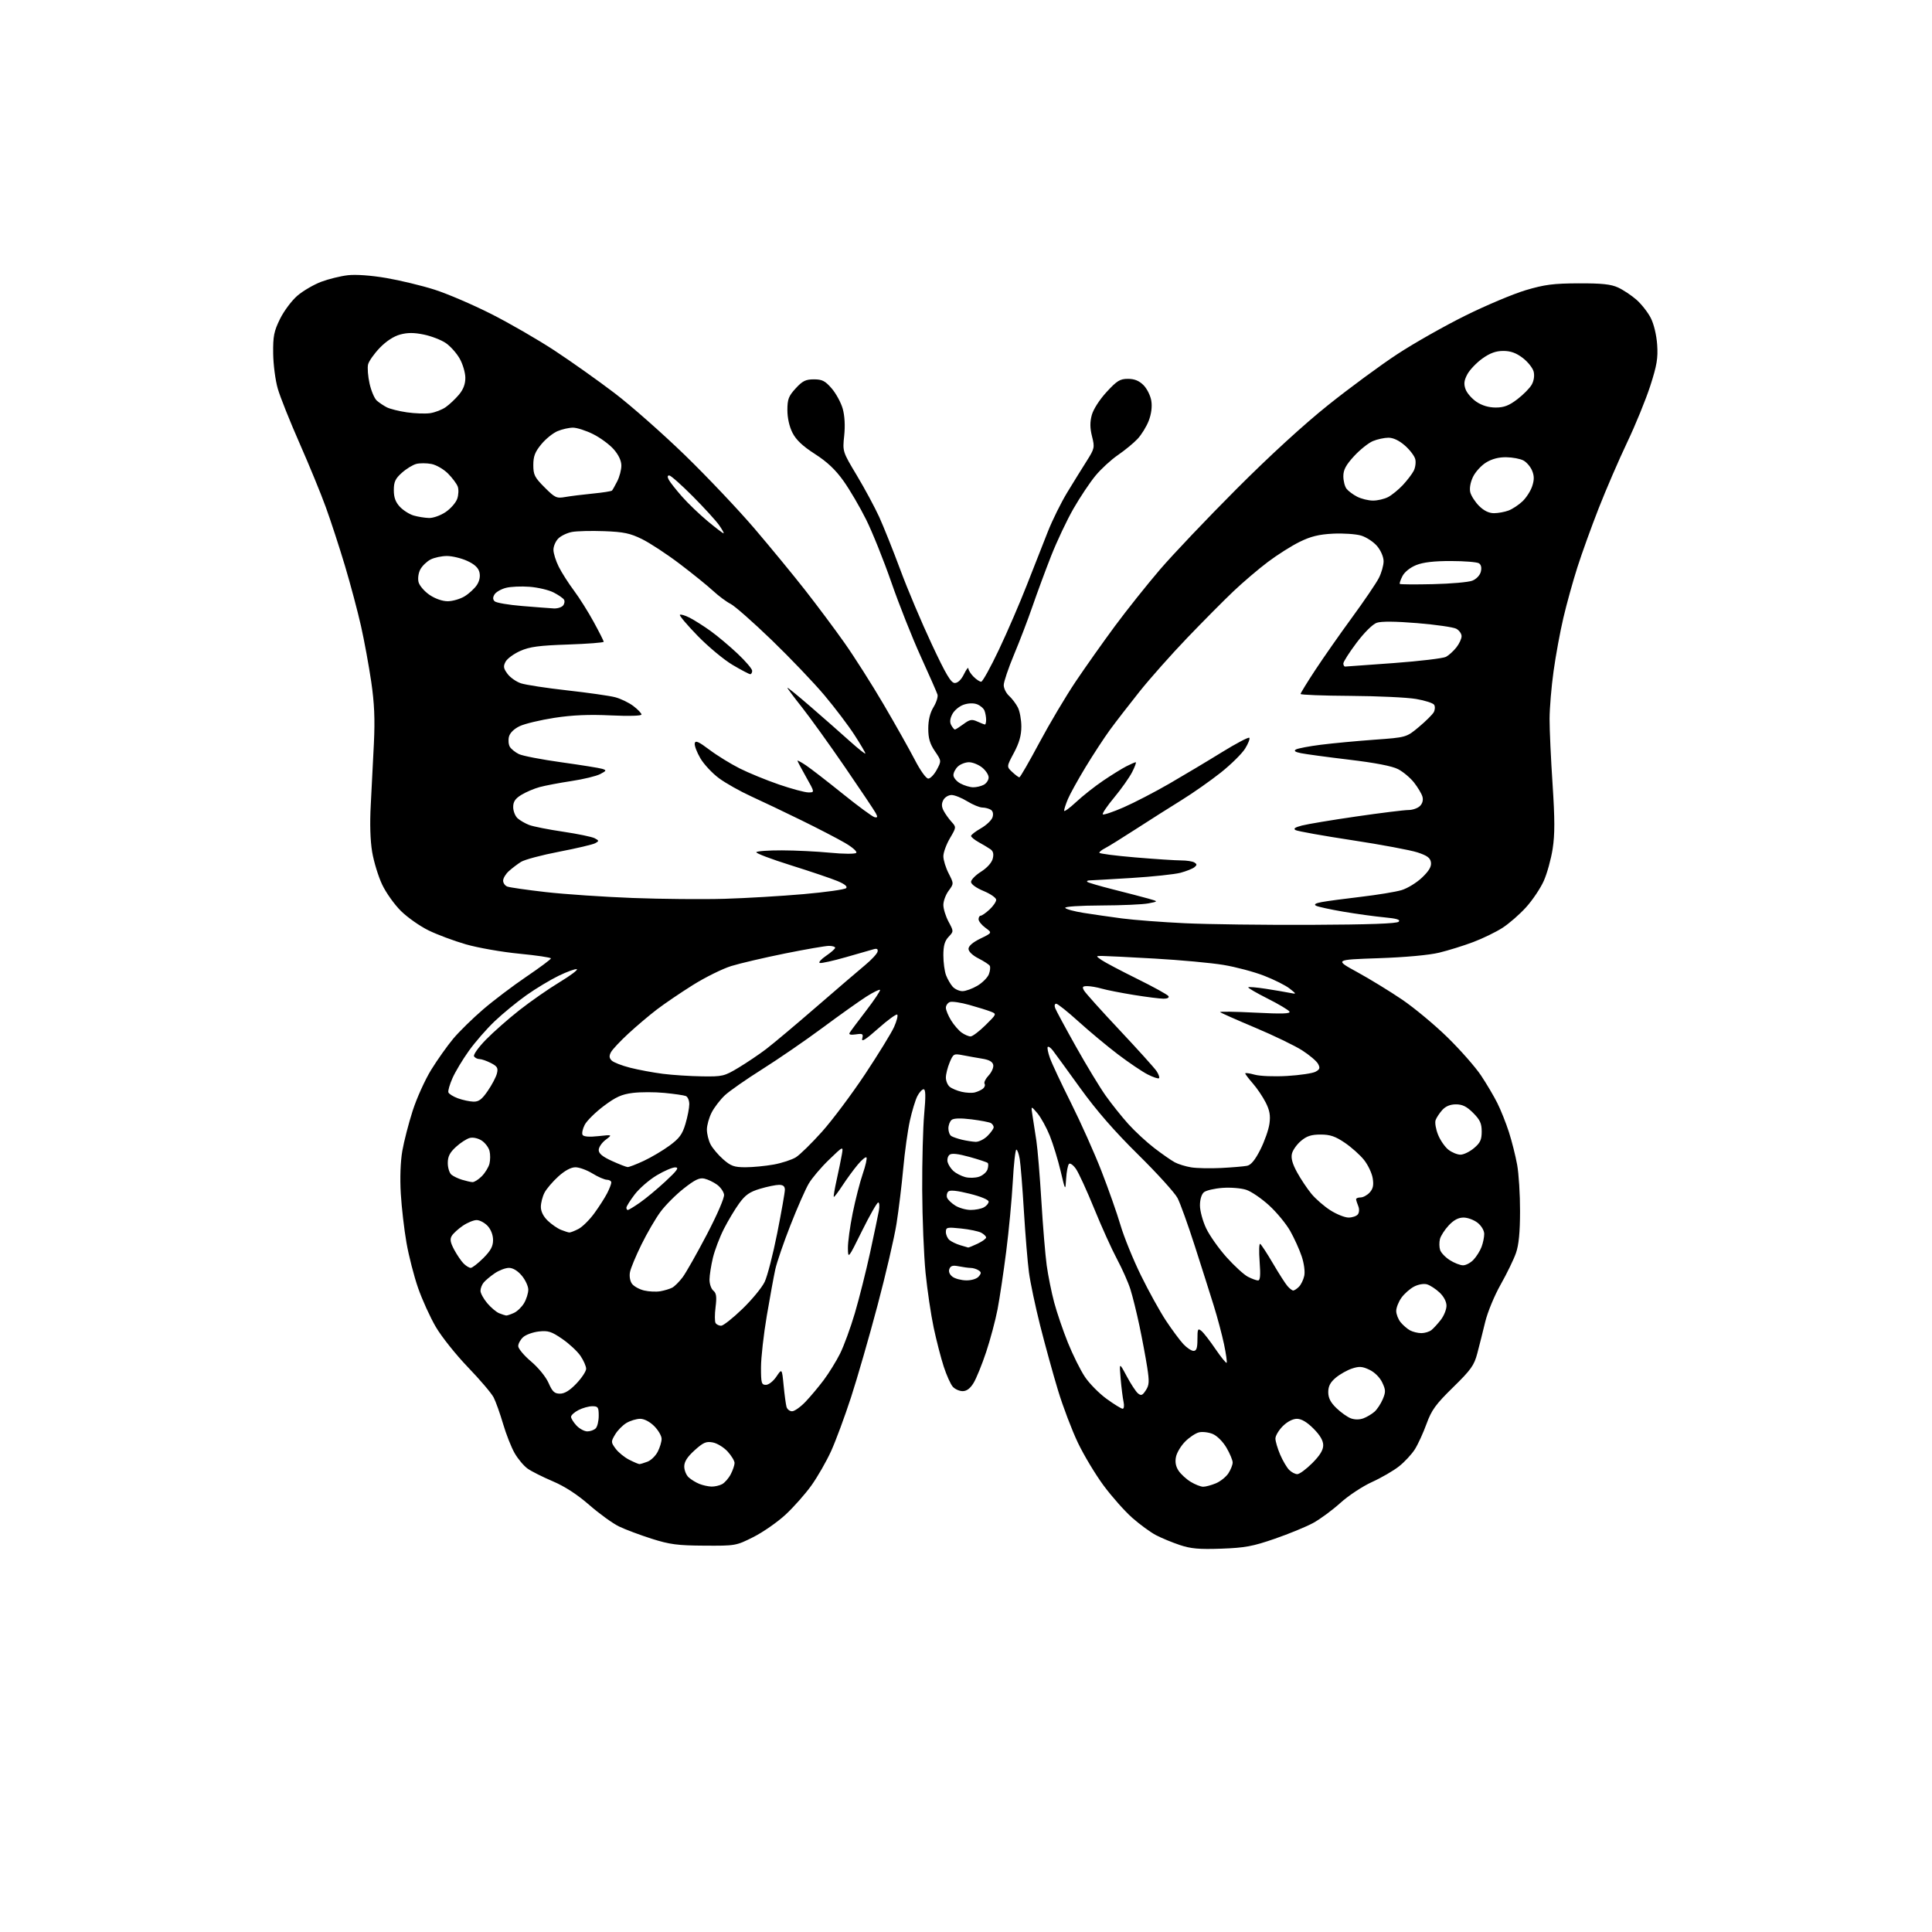 <?xml version="1.0" encoding="UTF-8" standalone="no"?>
<svg 
  version="1.1" 
  xmlns="http://www.w3.org/2000/svg" 
  xmlns:xlink="http://www.w3.org/1999/xlink" 
  xmlns:svg="http://www.w3.org/2000/svg"
  xmlns:rdf="http://www.w3.org/1999/02/22-rdf-syntax-ns#"
  xmlns:cc="http://creativecommons.org/ns#"
  xmlns:dc="http://purl.org/dc/elements/1.1/"
  viewBox="0 0 768 768"
  width="768"
  height="768"
>
<style>svg {background-color: white; }</style>"
<path stroke="none" fill="black" fill-rule="evenodd" d="M485.50,615.62C476.71,615.93 473.40,615.64 469.00,614.17C465.98,613.16 461.70,611.39 459.50,610.24C457.30,609.08 453.06,605.98 450.07,603.34C447.09,600.70 442.00,594.96 438.75,590.59C435.51,586.22 430.90,578.56 428.51,573.57C426.12,568.58 422.54,559.17 420.57,552.66C418.59,546.14 415.41,534.57 413.48,526.93C411.56,519.30 409.55,509.78 409.02,505.77C408.49,501.77 407.59,490.85 407.02,481.50C406.46,472.15 405.71,462.81 405.36,460.75C405.02,458.69 404.41,457.00 404.02,457.00C403.62,457.00 402.98,462.74 402.60,469.75C402.21,476.76 401.04,489.25 399.98,497.50C398.93,505.75 397.38,516.10 396.54,520.49C395.69,524.89 393.65,532.54 392.00,537.49C390.35,542.45 388.10,547.96 387.01,549.75C385.68,551.94 384.26,553.00 382.67,553.00C381.37,553.00 379.61,552.21 378.75,551.25C377.89,550.29 376.27,546.69 375.15,543.25C374.03,539.82 372.23,532.84 371.15,527.75C370.07,522.66 368.62,512.88 367.93,506.00C367.25,499.12 366.64,484.27 366.59,473.00C366.54,461.73 366.90,448.11 367.39,442.75C368.03,435.73 367.96,433.00 367.16,433.00C366.55,433.00 365.42,434.24 364.65,435.75C363.88,437.26 362.54,441.65 361.69,445.50C360.84,449.35 359.65,457.90 359.05,464.50C358.45,471.10 357.24,481.00 356.37,486.50C355.50,492.00 352.10,506.62 348.81,519.00C345.53,531.38 340.79,547.79 338.29,555.48C335.78,563.17 332.22,572.79 330.37,576.85C328.52,580.92 325.01,587.03 322.58,590.44C320.15,593.85 315.51,599.09 312.27,602.09C309.04,605.08 303.26,609.10 299.44,611.02C292.59,614.46 292.35,614.50 280.00,614.42C269.35,614.36 266.25,613.95 259.05,611.67C254.41,610.19 248.56,608.00 246.06,606.79C243.56,605.58 238.24,601.73 234.24,598.24C229.46,594.08 224.48,590.84 219.73,588.83C215.75,587.14 211.26,584.88 209.75,583.81C208.24,582.74 205.92,579.99 204.59,577.68C203.26,575.38 201.19,570.12 199.98,566.00C198.77,561.88 197.08,557.15 196.23,555.50C195.39,553.85 190.79,548.45 186.02,543.50C181.26,538.55 175.51,531.35 173.26,527.50C171.00,523.65 167.83,516.67 166.20,512.00C164.57,507.32 162.49,499.23 161.58,494.00C160.66,488.77 159.65,479.98 159.32,474.46C158.96,468.34 159.19,461.73 159.92,457.53C160.58,453.75 162.43,446.57 164.03,441.58C165.63,436.58 168.95,429.24 171.41,425.25C173.88,421.25 177.83,415.69 180.19,412.87C182.56,410.05 187.88,404.84 192.00,401.30C196.12,397.75 203.89,391.88 209.25,388.24C214.61,384.61 219.00,381.34 219.00,380.98C219.00,380.62 213.34,379.78 206.42,379.11C199.51,378.44 189.94,376.76 185.17,375.38C180.40,374.00 173.71,371.50 170.30,369.82C166.89,368.15 161.98,364.69 159.39,362.14C156.80,359.59 153.44,354.87 151.92,351.65C150.39,348.44 148.61,342.60 147.94,338.67C147.18,334.13 146.97,327.36 147.38,320.02C147.73,313.68 148.29,302.65 148.63,295.50C149.09,285.82 148.82,279.56 147.57,271.00C146.64,264.68 144.82,254.73 143.51,248.90C142.20,243.07 139.32,232.27 137.12,224.90C134.91,217.53 131.50,207.08 129.54,201.68C127.59,196.28 122.87,184.80 119.07,176.18C115.27,167.55 111.37,157.80 110.42,154.50C109.46,151.20 108.64,144.90 108.59,140.50C108.51,133.65 108.90,131.68 111.31,126.78C112.86,123.63 115.97,119.47 118.23,117.53C120.49,115.60 124.75,113.12 127.69,112.01C130.63,110.91 135.39,109.74 138.27,109.41C141.43,109.04 147.45,109.47 153.50,110.50C159.00,111.44 167.65,113.52 172.73,115.14C177.81,116.76 187.93,121.10 195.23,124.79C202.53,128.48 213.90,135.05 220.50,139.39C227.10,143.73 237.83,151.34 244.34,156.30C250.85,161.26 263.40,172.34 272.24,180.91C281.07,189.48 293.52,202.62 299.90,210.09C306.28,217.57 315.35,228.59 320.05,234.59C324.75,240.59 331.78,250.00 335.66,255.50C339.55,261.00 346.56,272.02 351.24,280.00C355.92,287.98 361.49,297.88 363.63,302.00C365.83,306.27 368.14,309.50 369.00,309.50C369.82,309.50 371.34,307.92 372.38,305.99C374.26,302.47 374.26,302.47 371.63,298.60C369.64,295.66 369.00,293.48 369.00,289.61C369.01,286.21 369.70,283.37 371.08,281.10C372.22,279.23 372.94,276.98 372.67,276.10C372.40,275.22 369.41,268.43 366.03,261.00C362.65,253.57 357.38,240.30 354.33,231.50C351.27,222.70 346.75,211.45 344.28,206.50C341.82,201.55 337.78,194.66 335.30,191.18C332.11,186.70 328.80,183.58 323.93,180.46C319.08,177.34 316.48,174.89 315.04,172.07C313.78,169.61 313.00,166.14 313.00,163.03C313.00,158.71 313.48,157.45 316.29,154.39C319.00,151.43 320.27,150.80 323.53,150.80C326.84,150.80 328.00,151.40 330.62,154.42C332.34,156.42 334.31,160.05 335.00,162.49C335.78,165.29 336.00,169.25 335.58,173.22C334.92,179.50 334.92,179.50 340.61,189.00C343.74,194.22 347.74,201.65 349.50,205.50C351.25,209.35 355.03,218.80 357.89,226.50C360.74,234.20 366.35,247.47 370.35,256.00C376.04,268.16 378.03,271.50 379.55,271.50C380.76,271.50 382.11,270.20 383.19,268.00C384.13,266.07 384.93,265.06 384.95,265.75C384.98,266.44 385.90,267.90 387.00,269.00C388.10,270.10 389.46,271.00 390.03,271.00C390.59,271.00 393.77,265.26 397.09,258.25C400.42,251.24 405.42,239.65 408.21,232.50C411.00,225.35 414.77,215.77 416.58,211.22C418.39,206.67 421.84,199.69 424.26,195.72C426.68,191.75 430.14,186.15 431.96,183.29C435.11,178.30 435.21,177.87 434.10,173.49C433.27,170.19 433.24,167.81 434.00,164.99C434.62,162.71 437.07,158.89 439.87,155.84C444.01,151.34 445.21,150.60 448.37,150.60C450.97,150.60 452.79,151.34 454.56,153.10C455.94,154.48 457.33,157.27 457.66,159.31C458.05,161.67 457.67,164.56 456.64,167.26C455.74,169.59 453.73,172.85 452.17,174.50C450.61,176.15 447.12,179.02 444.42,180.87C441.71,182.72 437.70,186.40 435.50,189.06C433.30,191.71 429.35,197.62 426.73,202.18C424.11,206.75 420.11,215.21 417.84,220.99C415.57,226.77 412.24,235.78 410.44,241.00C408.64,246.22 405.33,254.89 403.08,260.24C400.84,265.60 399.00,271.05 399.00,272.34C399.00,273.63 399.95,275.55 401.10,276.59C402.26,277.64 403.83,279.71 404.60,281.20C405.37,282.68 406.00,286.11 406.00,288.81C406.00,292.33 405.17,295.28 403.06,299.24C400.11,304.76 400.11,304.76 402.37,306.88C403.61,308.04 404.89,309.00 405.22,309.00C405.54,309.00 409.11,302.81 413.15,295.25C417.19,287.69 423.69,276.75 427.59,270.94C431.50,265.13 438.53,255.19 443.22,248.85C447.91,242.51 455.96,232.42 461.10,226.41C466.25,220.41 479.92,206.02 491.48,194.44C504.70,181.19 518.25,168.78 528.00,160.99C536.52,154.18 548.90,145.07 555.50,140.75C562.10,136.42 574.25,129.54 582.50,125.46C590.75,121.37 601.55,116.83 606.50,115.35C614.02,113.12 617.48,112.67 627.50,112.63C636.75,112.60 640.35,112.98 643.21,114.29C645.25,115.23 648.54,117.42 650.52,119.15C652.50,120.89 655.06,124.15 656.21,126.41C657.44,128.82 658.48,133.17 658.75,137.00C659.12,142.37 658.64,145.22 656.01,153.38C654.25,158.82 650.12,168.94 646.81,175.88C643.51,182.82 638.43,194.57 635.52,202.00C632.61,209.43 628.79,220.00 627.04,225.50C625.28,231.00 622.78,240.00 621.49,245.50C620.19,251.00 618.43,260.58 617.57,266.78C616.70,272.99 615.99,281.54 615.98,285.78C615.97,290.03 616.50,301.70 617.17,311.72C618.08,325.61 618.09,331.71 617.21,337.38C616.58,341.47 614.99,347.22 613.68,350.16C612.37,353.10 609.21,357.81 606.65,360.64C604.10,363.47 599.85,367.17 597.23,368.85C594.60,370.54 589.35,373.09 585.56,374.51C581.78,375.94 575.72,377.82 572.09,378.70C568.10,379.67 558.59,380.54 548.00,380.90C530.50,381.50 530.50,381.50 539.50,386.42C544.45,389.13 552.49,394.05 557.37,397.36C562.25,400.68 570.40,407.46 575.48,412.44C580.56,417.42 586.52,424.20 588.72,427.50C590.92,430.80 593.85,435.75 595.22,438.50C596.60,441.25 598.66,446.43 599.81,450.00C600.96,453.57 602.44,459.43 603.09,463.00C603.74,466.57 604.26,474.90 604.24,481.50C604.23,489.86 603.74,494.90 602.62,498.10C601.74,500.63 599.01,506.25 596.55,510.60C594.07,514.97 591.32,521.63 590.39,525.50C589.46,529.35 588.05,534.97 587.25,537.98C586.00,542.75 584.75,544.50 577.62,551.48C570.70,558.26 569.07,560.50 567.07,566.00C565.77,569.57 563.69,574.12 562.44,576.10C561.19,578.08 558.35,581.14 556.14,582.89C553.93,584.64 549.08,587.45 545.36,589.14C541.63,590.83 535.98,594.56 532.81,597.44C529.63,600.31 524.76,603.90 521.99,605.41C519.23,606.91 512.36,609.74 506.73,611.68C498.01,614.70 494.88,615.28 485.50,615.62zM282.82,590.94C284.09,590.97 286.00,590.54 287.06,589.97C288.11,589.40 289.66,587.63 290.49,586.02C291.32,584.41 292.00,582.41 292.00,581.57C292.00,580.72 290.76,578.67 289.25,577.01C287.74,575.35 285.09,573.73 283.37,573.40C280.72,572.89 279.59,573.38 276.12,576.51C273.21,579.14 272.00,581.03 272.00,582.96C272.00,584.46 272.80,586.41 273.77,587.29C274.74,588.17 276.66,589.34 278.02,589.88C279.38,590.43 281.54,590.90 282.82,590.94zM478.28,591.00C479.26,591.00 481.53,590.39 483.33,589.64C485.12,588.89 487.36,587.10 488.30,585.67C489.23,584.24 490.00,582.31 490.00,581.37C490.00,580.44 488.89,577.79 487.54,575.48C486.12,573.06 483.79,570.74 482.06,570.02C480.40,569.34 477.94,569.05 476.60,569.39C475.25,569.72 472.81,571.35 471.16,573.00C469.51,574.64 467.86,577.36 467.49,579.04C467.04,581.11 467.35,582.88 468.47,584.59C469.37,585.97 471.55,587.97 473.30,589.04C475.06,590.12 477.30,590.99 478.28,591.00zM515.70,586.00C516.56,586.00 519.23,584.03 521.63,581.63C524.67,578.59 526.00,576.43 526.00,574.51C526.00,572.65 524.74,570.51 522.12,567.88C519.53,565.29 517.34,564.00 515.54,564.00C513.90,564.00 511.71,565.14 509.92,566.92C508.32,568.53 507.00,570.74 507.00,571.84C507.00,572.94 507.85,575.81 508.88,578.23C509.92,580.65 511.53,583.38 512.46,584.31C513.38,585.24 514.84,586.00 515.70,586.00zM254.18,582.00C254.56,582.00 256.00,581.57 257.39,581.04C258.77,580.52 260.60,578.74 261.45,577.09C262.30,575.45 263.00,573.14 263.00,571.97C263.00,570.80 261.68,568.53 260.08,566.92C258.30,565.15 256.10,564.00 254.48,564.00C253.01,564.00 250.56,564.74 249.04,565.64C247.52,566.54 245.48,568.61 244.52,570.24C242.83,573.09 242.84,573.31 244.70,575.85C245.77,577.31 248.19,579.29 250.07,580.25C251.96,581.21 253.81,582.00 254.18,582.00zM233.47,569.00C234.64,569.00 236.14,568.46 236.80,567.80C237.46,567.14 238.00,564.89 238.00,562.80C238.00,559.39 237.74,559.00 235.45,559.00C234.05,559.00 231.57,559.69 229.95,560.53C228.33,561.36 227.00,562.57 227.00,563.21C227.00,563.85 227.98,565.41 229.17,566.69C230.37,567.96 232.31,569.00 233.47,569.00zM542.00,563.80C543.37,563.28 545.35,562.10 546.39,561.18C547.43,560.26 548.90,558.02 549.67,556.21C550.88,553.34 550.86,552.50 549.45,549.54C548.50,547.54 546.43,545.48 544.38,544.51C541.54,543.16 540.31,543.07 537.44,544.02C535.52,544.65 532.61,546.30 530.97,547.67C528.81,549.50 528.00,551.05 528.00,553.39C528.00,555.71 528.91,557.49 531.25,559.75C533.04,561.48 535.62,563.31 537.00,563.82C538.54,564.39 540.45,564.38 542.00,563.80zM314.86,561.00C315.82,561.00 318.21,559.31 320.18,557.25C322.15,555.19 325.42,551.29 327.45,548.58C329.48,545.87 332.40,541.15 333.94,538.08C335.47,535.01 338.12,527.77 339.82,522.00C341.52,516.23 344.24,505.43 345.86,498.00C347.47,490.57 349.06,483.04 349.37,481.25C349.69,479.46 349.57,478.00 349.11,478.00C348.64,478.00 345.76,483.06 342.69,489.25C337.14,500.47 337.13,500.49 337.06,496.16C337.03,493.77 337.89,487.47 338.97,482.16C340.05,476.84 341.85,469.84 342.97,466.58C344.09,463.33 344.74,460.41 344.43,460.09C344.11,459.77 342.53,461.08 340.93,463.01C339.32,464.93 336.60,468.65 334.87,471.29C333.15,473.92 331.61,475.94 331.45,475.78C331.28,475.61 331.80,472.56 332.59,468.99C333.38,465.42 334.31,460.93 334.64,459.00C335.25,455.50 335.25,455.50 329.55,461.00C326.41,464.02 322.78,468.30 321.49,470.50C320.19,472.70 316.91,480.15 314.21,487.05C311.50,493.95 308.80,501.83 308.20,504.55C307.60,507.27 306.08,515.58 304.82,523.00C303.56,530.42 302.52,539.65 302.51,543.50C302.50,549.79 302.70,550.50 304.46,550.50C305.56,550.50 307.39,549.06 308.63,547.22C310.84,543.95 310.84,543.95 311.50,550.72C311.86,554.45 312.38,558.29 312.65,559.25C312.92,560.21 313.91,561.00 314.86,561.00zM446.28,560.00C446.80,560.00 446.96,558.76 446.63,557.25C446.30,555.74 445.78,551.58 445.47,548.00C444.91,541.50 444.91,541.50 447.88,547.06C449.51,550.12 451.52,553.19 452.35,553.88C453.61,554.92 454.14,554.72 455.47,552.68C456.84,550.60 456.92,549.22 456.01,543.37C455.42,539.59 454.04,532.23 452.94,527.00C451.84,521.77 450.22,515.25 449.35,512.50C448.48,509.75 446.08,504.35 444.02,500.50C441.96,496.65 437.89,487.65 434.98,480.50C432.07,473.35 428.80,466.23 427.72,464.67C426.64,463.12 425.39,462.22 424.94,462.67C424.49,463.13 423.98,465.75 423.81,468.50C423.50,473.50 423.50,473.50 421.61,465.50C420.57,461.10 418.64,454.80 417.32,451.50C415.99,448.20 413.76,444.15 412.36,442.50C409.80,439.50 409.80,439.50 410.44,443.50C410.80,445.70 411.49,450.20 411.98,453.50C412.48,456.80 413.37,467.60 413.97,477.50C414.56,487.40 415.52,498.88 416.08,503.00C416.65,507.12 417.99,513.77 419.06,517.77C420.13,521.77 422.59,528.97 424.52,533.77C426.46,538.57 429.49,544.67 431.27,547.33C433.05,549.99 436.94,553.93 439.91,556.08C442.89,558.24 445.75,560.00 446.28,560.00zM222.62,554.00C224.46,554.00 226.52,552.73 229.15,549.96C231.27,547.73 233.00,545.10 233.00,544.11C233.00,543.11 231.99,540.81 230.75,538.98C229.51,537.16 226.25,534.13 223.50,532.24C219.21,529.29 217.89,528.87 214.21,529.28C211.85,529.55 209.04,530.56 207.96,531.54C206.88,532.51 206.00,534.12 206.00,535.10C206.00,536.08 208.29,538.83 211.09,541.19C214.01,543.66 216.99,547.32 218.06,549.75C219.59,553.23 220.41,554.00 222.62,554.00zM487.61,541.73C487.84,541.49 487.38,538.19 486.58,534.40C485.78,530.60 483.94,523.67 482.48,519.00C481.03,514.33 477.64,503.64 474.94,495.26C472.25,486.88 469.17,478.33 468.10,476.26C467.03,474.19 459.99,466.43 452.46,459.00C443.00,449.68 435.86,441.48 429.38,432.50C424.22,425.35 419.33,418.63 418.51,417.57C417.69,416.51 416.79,415.88 416.50,416.17C416.21,416.45 416.60,418.45 417.37,420.59C418.13,422.74 421.91,430.80 425.77,438.50C429.62,446.20 435.06,458.35 437.84,465.50C440.63,472.65 444.04,482.34 445.42,487.03C446.80,491.72 450.46,500.72 453.56,507.03C456.65,513.34 461.14,521.44 463.52,525.03C465.91,528.62 468.99,532.78 470.38,534.28C471.77,535.77 473.60,537.00 474.45,537.00C475.63,537.00 476.00,535.88 476.00,532.38C476.00,528.25 476.17,527.90 477.61,529.09C478.49,529.82 481.00,533.06 483.19,536.29C485.39,539.51 487.37,541.96 487.61,541.73zM565.00,529.94C566.38,529.94 568.19,529.39 569.02,528.72C569.86,528.05 571.55,526.20 572.77,524.62C574.00,523.03 575.00,520.53 575.00,519.05C575.00,517.42 573.92,515.37 572.25,513.80C570.74,512.38 568.51,510.93 567.30,510.56C566.02,510.18 563.85,510.54 562.13,511.43C560.49,512.28 558.22,514.28 557.08,515.89C555.94,517.49 555.01,519.86 555.02,521.15C555.03,522.44 555.82,524.45 556.77,525.62C557.72,526.79 559.40,528.23 560.50,528.84C561.60,529.44 563.62,529.94 565.00,529.94zM286.66,527.00C287.50,527.00 291.29,524.01 295.08,520.35C298.87,516.70 302.86,511.86 303.95,509.60C305.04,507.35 307.29,498.61 308.96,490.20C310.63,481.78 312.00,474.02 312.00,472.95C312.00,471.58 311.31,471.00 309.68,471.00C308.41,471.00 305.02,471.70 302.15,472.55C298.05,473.77 296.29,474.98 293.88,478.30C292.19,480.61 289.44,485.20 287.76,488.50C286.08,491.80 284.12,496.98 283.39,500.00C282.67,503.02 282.06,506.91 282.04,508.63C282.02,510.35 282.70,512.33 283.55,513.04C284.77,514.05 284.96,515.47 284.45,519.59C284.08,522.48 284.09,525.33 284.45,525.92C284.82,526.52 285.81,527.00 286.66,527.00zM201.20,522.94C201.59,522.97 202.98,522.51 204.29,521.91C205.60,521.32 207.42,519.56 208.33,518.01C209.25,516.46 210.00,514.06 210.00,512.67C210.00,511.29 208.83,508.77 207.41,507.08C205.79,505.15 203.89,504.00 202.32,504.00C200.94,504.00 198.39,504.97 196.65,506.16C194.92,507.34 192.94,509.00 192.25,509.85C191.56,510.69 191.00,512.16 191.00,513.11C191.00,514.07 192.20,516.27 193.67,518.02C195.14,519.76 197.27,521.57 198.42,522.03C199.56,522.49 200.82,522.90 201.20,522.94zM262.50,513.29C264.15,513.00 266.27,512.36 267.21,511.87C268.15,511.38 270.01,509.52 271.35,507.74C272.68,505.96 277.01,498.32 280.96,490.78C285.11,482.85 288.01,476.13 287.82,474.88C287.65,473.68 286.38,471.89 285.00,470.90C283.62,469.90 281.38,468.83 280.00,468.52C278.06,468.07 276.22,468.96 271.75,472.49C268.58,474.99 264.43,479.16 262.52,481.77C260.60,484.37 257.22,490.18 255.01,494.67C252.79,499.17 250.73,504.12 250.43,505.67C250.11,507.32 250.44,509.26 251.24,510.34C251.99,511.34 254.15,512.54 256.05,512.99C257.95,513.44 260.85,513.58 262.50,513.29zM514.08,513.00C514.51,513.00 515.53,512.33 516.35,511.51C517.17,510.69 518.12,508.74 518.46,507.17C518.82,505.53 518.39,502.25 517.44,499.41C516.54,496.71 514.48,492.17 512.87,489.32C511.25,486.47 507.48,481.89 504.47,479.15C501.47,476.41 497.39,473.62 495.40,472.97C493.41,472.31 489.17,471.96 485.98,472.20C482.78,472.43 479.46,473.21 478.58,473.93C477.63,474.72 477.00,476.81 477.00,479.18C477.00,481.35 478.12,485.46 479.48,488.31C480.84,491.17 484.49,496.33 487.58,499.78C490.68,503.23 494.49,506.72 496.06,507.53C497.62,508.34 499.44,509.00 500.09,509.00C500.96,509.00 501.13,506.96 500.72,501.49C500.41,497.36 500.51,494.20 500.95,494.47C501.39,494.74 503.67,498.23 506.02,502.23C508.36,506.23 510.96,510.29 511.80,511.25C512.63,512.21 513.66,513.00 514.08,513.00zM384.13,508.97C386.24,508.99 388.30,508.34 389.06,507.42C390.15,506.12 390.13,505.69 388.94,504.94C388.15,504.44 386.77,504.02 385.88,504.02C384.98,504.01 382.85,503.72 381.14,503.38C378.77,502.90 377.88,503.15 377.39,504.43C376.99,505.46 377.46,506.64 378.62,507.52C379.66,508.30 382.13,508.95 384.13,508.97zM187.12,504.00C187.73,504.00 189.98,502.25 192.12,500.12C195.06,497.17 196.00,495.44 196.00,492.93C196.00,490.92 195.15,488.73 193.83,487.31C192.63,486.04 190.67,485.00 189.47,485.00C188.28,485.00 185.81,486.01 183.99,487.25C182.17,488.49 180.20,490.28 179.61,491.24C178.78,492.56 179.00,493.85 180.51,496.71C181.61,498.77 183.29,501.25 184.25,502.23C185.21,503.20 186.50,504.00 187.12,504.00zM581.58,502.98C582.72,502.99 584.60,501.99 585.76,500.75C586.92,499.51 588.35,497.23 588.93,495.68C589.52,494.14 590.00,491.81 590.00,490.51C590.00,489.15 588.88,487.27 587.37,486.07C585.92,484.93 583.40,484.00 581.77,484.00C579.74,484.00 577.88,484.98 575.89,487.12C574.29,488.83 572.72,491.27 572.40,492.54C572.08,493.82 572.11,495.76 572.46,496.86C572.80,497.96 574.53,499.78 576.30,500.91C578.06,502.04 580.43,502.97 581.58,502.98zM384.85,495.91C385.04,495.96 386.73,495.27 388.60,494.39C390.47,493.50 392.00,492.39 392.00,491.92C392.00,491.45 391.12,490.60 390.05,490.02C388.97,489.45 385.37,488.69 382.05,488.35C376.44,487.76 376.00,487.86 376.00,489.74C376.00,490.85 376.65,492.29 377.44,492.95C378.23,493.60 380.14,494.52 381.69,494.98C383.23,495.45 384.66,495.87 384.85,495.91zM226.30,489.94C226.74,489.97 228.38,489.34 229.94,488.53C231.51,487.72 234.35,484.91 236.26,482.28C238.18,479.65 240.47,476.06 241.37,474.30C242.27,472.54 243.00,470.63 243.00,470.05C243.00,469.47 242.21,468.99 241.25,468.97C240.29,468.95 237.70,467.83 235.50,466.47C233.30,465.12 230.26,464.01 228.75,464.01C226.99,464.00 224.55,465.31 221.94,467.67C219.70,469.70 217.22,472.60 216.44,474.13C215.65,475.65 215.00,478.19 215.00,479.76C215.00,481.58 216.00,483.58 217.75,485.26C219.26,486.70 221.62,488.33 223.00,488.88C224.38,489.43 225.86,489.90 226.30,489.94zM536.07,484.00C537.55,484.00 539.20,483.44 539.75,482.75C540.32,482.04 540.41,480.64 539.95,479.50C539.50,478.40 539.11,477.16 539.07,476.75C539.03,476.34 539.83,476.00 540.85,476.00C541.86,476.00 543.50,475.11 544.48,474.02C545.82,472.55 546.12,471.11 545.67,468.35C545.34,466.32 543.78,463.04 542.21,461.08C540.64,459.11 537.20,456.04 534.56,454.25C530.80,451.70 528.74,451.00 524.96,451.00C521.29,451.00 519.45,451.59 517.19,453.50C515.55,454.87 513.93,457.14 513.58,458.55C513.13,460.34 513.73,462.57 515.57,465.95C517.02,468.61 519.60,472.48 521.29,474.54C522.99,476.60 526.41,479.57 528.89,481.14C531.36,482.71 534.60,484.00 536.07,484.00zM249.57,481.00C249.88,481.00 252.02,479.70 254.32,478.10C256.62,476.51 261.20,472.71 264.50,469.65C269.21,465.28 270.06,464.08 268.46,464.05C267.33,464.02 263.97,465.46 261.00,467.25C258.02,469.04 254.10,472.45 252.29,474.83C250.48,477.21 249.00,479.57 249.00,480.08C249.00,480.58 249.26,481.00 249.57,481.00zM385.82,480.97C387.64,480.99 390.00,480.53 391.07,479.96C392.13,479.40 393.00,478.36 393.00,477.67C393.00,476.92 389.89,475.63 385.47,474.53C380.42,473.27 377.62,472.98 376.94,473.66C376.39,474.21 376.18,475.32 376.49,476.12C376.80,476.91 378.27,478.33 379.77,479.26C381.27,480.19 383.99,480.96 385.82,480.97zM187.80,469.91C188.51,469.96 190.18,468.91 191.50,467.59C192.83,466.26 194.21,464.01 194.57,462.59C194.92,461.16 194.94,458.88 194.59,457.51C194.25,456.14 192.85,454.30 191.49,453.40C190.07,452.47 188.05,452.02 186.76,452.35C185.52,452.67 183.04,454.27 181.25,455.91C178.79,458.16 178.00,459.73 178.00,462.32C178.00,464.21 178.65,466.29 179.44,466.95C180.23,467.60 182.14,468.52 183.69,468.98C185.23,469.45 187.08,469.87 187.80,469.91zM389.21,467.76C390.70,467.25 392.20,465.94 392.55,464.84C392.90,463.75 392.94,462.60 392.64,462.30C392.34,462.00 389.07,460.92 385.38,459.89C380.73,458.61 378.29,458.35 377.44,459.05C376.76,459.61 376.43,460.93 376.70,461.97C376.98,463.02 378.01,464.60 378.99,465.49C379.98,466.39 382.07,467.47 383.64,467.90C385.21,468.33 387.72,468.27 389.21,467.76zM485.50,464.29C489.90,464.06 494.51,463.67 495.74,463.42C497.29,463.11 498.94,461.09 501.02,456.97C502.68,453.67 504.31,449.04 504.63,446.67C505.08,443.40 504.71,441.35 503.11,438.21C501.94,435.92 499.64,432.52 497.99,430.65C496.35,428.77 495.00,426.99 495.00,426.70C495.00,426.40 496.69,426.63 498.75,427.20C500.85,427.79 506.52,428.01 511.66,427.71C516.69,427.41 521.76,426.66 522.92,426.04C524.65,425.12 524.84,424.56 523.95,422.90C523.36,421.80 520.50,419.38 517.60,417.52C514.70,415.67 506.30,411.61 498.93,408.51C491.56,405.41 485.30,402.63 485.02,402.34C484.73,402.04 490.98,402.13 498.89,402.54C509.73,403.09 513.11,402.98 512.57,402.11C512.17,401.47 508.24,399.13 503.82,396.91C499.41,394.69 495.98,392.69 496.21,392.46C496.43,392.23 499.52,392.50 503.06,393.04C506.60,393.59 510.85,394.31 512.50,394.64C515.50,395.23 515.50,395.23 512.66,392.98C511.10,391.73 506.53,389.44 502.50,387.87C498.47,386.31 491.20,384.37 486.34,383.57C481.48,382.76 469.18,381.63 459.00,381.05C448.82,380.47 439.39,380.00 438.03,380.00C435.55,380.00 435.55,380.00 437.87,381.62C439.14,382.51 445.50,385.87 452.01,389.09C458.52,392.30 464.13,395.40 464.48,395.97C464.86,396.58 464.06,397.00 462.55,397.00C461.13,397.00 455.82,396.33 450.74,395.51C445.66,394.69 439.93,393.56 438.01,393.01C436.09,392.45 433.48,392.00 432.22,392.00C430.33,392.00 430.10,392.30 430.92,393.75C431.47,394.71 437.83,401.80 445.07,409.50C452.30,417.20 458.91,424.53 459.75,425.78C460.58,427.04 461.03,428.30 460.73,428.60C460.44,428.90 458.40,428.22 456.20,427.10C454.01,425.98 448.68,422.38 444.36,419.10C440.04,415.81 433.00,409.95 428.71,406.06C424.43,402.18 420.45,399.00 419.86,399.00C419.25,399.00 419.07,399.76 419.45,400.75C419.81,401.71 423.51,408.57 427.68,416.00C431.84,423.43 437.16,432.20 439.49,435.50C441.83,438.80 445.89,443.88 448.50,446.79C451.12,449.70 455.79,454.02 458.88,456.39C461.97,458.76 465.62,461.30 467.00,462.04C468.38,462.78 471.30,463.68 473.50,464.04C475.70,464.40 481.10,464.51 485.50,464.29zM249.50,463.93C250.05,463.96 252.93,462.85 255.89,461.47C258.86,460.09 263.47,457.36 266.13,455.41C270.07,452.51 271.25,450.91 272.48,446.75C273.32,443.94 274.00,440.42 274.00,438.93C274.00,437.43 273.37,435.97 272.60,435.68C271.83,435.38 268.04,434.83 264.16,434.45C260.29,434.07 254.62,434.07 251.57,434.45C247.12,435.00 244.80,436.05 239.97,439.68C236.66,442.17 233.26,445.53 232.43,447.14C231.60,448.74 231.22,450.55 231.59,451.15C232.03,451.85 234.27,452.03 237.88,451.63C243.50,451.02 243.50,451.02 240.75,453.09C239.24,454.23 238.00,456.05 238.00,457.14C238.00,458.55 239.50,459.79 243.25,461.50C246.14,462.81 248.95,463.91 249.50,463.93zM296.35,464.00C299.26,464.00 304.30,463.51 307.57,462.92C310.83,462.32 314.80,461.02 316.39,460.03C317.98,459.03 322.65,454.46 326.77,449.86C330.88,445.26 338.58,434.97 343.88,427.00C349.17,419.02 354.36,410.58 355.41,408.24C356.46,405.90 357.02,403.69 356.67,403.33C356.31,402.98 352.91,405.45 349.11,408.83C344.13,413.26 342.35,414.39 342.75,412.85C343.24,410.96 342.96,410.78 340.20,411.18C338.18,411.48 337.32,411.27 337.73,410.57C338.07,409.98 341.04,406.00 344.32,401.73C347.60,397.45 350.08,393.74 349.82,393.49C349.57,393.23 347.14,394.43 344.43,396.14C341.73,397.86 333.88,403.43 327.01,408.53C320.13,413.63 309.32,421.05 303.00,425.03C296.68,429.01 290.00,433.67 288.16,435.38C286.33,437.10 283.96,440.17 282.91,442.21C281.86,444.25 281.00,447.31 281.00,449.01C281.00,450.71 281.65,453.36 282.45,454.90C283.25,456.44 285.51,459.12 287.48,460.85C290.54,463.53 291.85,464.00 296.35,464.00zM580.56,459.00C581.82,459.00 584.23,457.83 585.92,456.41C588.42,454.31 589.00,453.06 589.00,449.81C589.00,446.58 588.34,445.14 585.60,442.40C583.06,439.86 581.34,439.00 578.77,439.00C576.49,439.00 574.67,439.75 573.32,441.25C572.21,442.49 571.01,444.30 570.67,445.28C570.32,446.26 570.76,448.85 571.64,451.05C572.51,453.24 574.37,455.93 575.75,457.02C577.14,458.11 579.30,459.00 580.56,459.00zM387.80,453.90C389.06,453.95 391.20,452.90 392.55,451.55C393.90,450.20 395.00,448.65 395.00,448.10C395.00,447.56 394.52,446.82 393.92,446.45C393.33,446.09 389.85,445.42 386.19,444.96C381.81,444.42 379.11,444.50 378.27,445.19C377.57,445.77 377.00,447.29 377.00,448.56C377.00,449.84 377.52,451.21 378.16,451.60C378.80,452.00 380.71,452.65 382.41,453.06C384.11,453.46 386.53,453.84 387.80,453.90zM188.20,437.92C190.31,437.98 191.57,437.04 193.89,433.65C195.54,431.26 197.18,428.15 197.53,426.73C198.08,424.55 197.70,423.89 195.14,422.57C193.47,421.71 191.43,421.00 190.61,421.00C189.79,421.00 188.81,420.51 188.44,419.90C188.07,419.30 190.17,416.34 193.13,413.31C196.08,410.29 202.10,404.98 206.50,401.53C210.90,398.07 218.07,393.08 222.44,390.43C226.80,387.79 229.89,385.46 229.30,385.27C228.71,385.07 225.47,386.24 222.10,387.87C218.74,389.50 212.95,392.99 209.24,395.62C205.53,398.25 199.88,402.88 196.68,405.92C193.49,408.95 188.84,414.27 186.37,417.74C183.89,421.20 180.97,426.08 179.87,428.57C178.77,431.06 178.03,433.60 178.24,434.23C178.45,434.85 180.17,435.92 182.06,436.61C183.95,437.29 186.72,437.88 188.20,437.92zM387.50,434.26C388.60,433.98 390.06,433.31 390.74,432.76C391.42,432.22 391.71,431.34 391.38,430.81C391.06,430.28 391.78,428.80 392.99,427.52C394.19,426.23 395.02,424.35 394.83,423.34C394.58,422.07 393.25,421.30 390.49,420.85C388.29,420.49 384.81,419.87 382.75,419.47C379.15,418.77 378.95,418.88 377.50,422.34C376.68,424.32 376.00,427.02 376.00,428.35C376.00,429.67 376.68,431.32 377.51,432.01C378.33,432.69 380.47,433.60 382.26,434.01C384.04,434.43 386.40,434.54 387.50,434.26zM279.06,427.87C287.20,427.99 287.91,427.83 293.56,424.43C296.83,422.46 301.75,419.15 304.50,417.06C307.25,414.97 316.19,407.47 324.37,400.38C332.55,393.30 341.32,385.77 343.87,383.66C346.42,381.55 348.65,379.14 348.84,378.31C349.08,377.27 348.62,376.96 347.34,377.32C346.33,377.61 341.33,379.04 336.24,380.50C331.14,381.96 326.47,382.99 325.87,382.79C325.26,382.59 326.39,381.31 328.37,379.96C330.36,378.61 331.99,377.16 331.99,376.75C332.00,376.34 330.88,376.00 329.52,376.00C328.15,376.00 320.29,377.36 312.05,379.02C303.80,380.69 294.20,382.93 290.70,384.01C287.21,385.09 280.33,388.49 275.42,391.57C270.52,394.64 264.05,399.04 261.06,401.33C258.06,403.62 252.98,407.93 249.76,410.90C246.54,413.87 243.44,417.18 242.86,418.27C242.08,419.73 242.15,420.58 243.15,421.58C243.89,422.31 247.20,423.61 250.50,424.44C253.80,425.28 259.65,426.37 263.50,426.86C267.35,427.35 274.35,427.80 279.06,427.87zM385.82,412.00C386.58,412.00 389.24,409.99 391.73,407.54C396.23,403.10 396.24,403.07 393.88,402.14C392.57,401.62 388.72,400.42 385.32,399.47C381.93,398.51 378.44,398.00 377.57,398.33C376.71,398.67 376.00,399.69 376.00,400.60C376.00,401.52 376.94,403.78 378.08,405.63C379.23,407.49 381.13,409.68 382.30,410.50C383.48,411.33 385.07,412.00 385.82,412.00zM382.60,394.00C383.86,394.00 386.52,393.03 388.52,391.85C390.52,390.67 392.58,388.61 393.09,387.27C393.60,385.93 393.76,384.41 393.44,383.90C393.12,383.39 391.09,382.07 388.93,380.97C386.58,379.77 385.00,378.24 385.00,377.18C385.00,376.05 386.72,374.56 389.73,373.10C394.45,370.81 394.45,370.81 391.73,368.82C390.23,367.73 389.00,366.20 389.00,365.42C389.00,364.64 389.38,364.00 389.85,364.00C390.32,364.00 391.90,362.90 393.35,361.55C394.81,360.20 396.00,358.46 396.00,357.68C396.00,356.90 393.75,355.33 391.00,354.19C388.06,352.97 386.00,351.48 386.00,350.57C386.00,349.72 387.79,347.89 389.98,346.51C392.36,345.01 394.23,342.93 394.63,341.34C395.10,339.48 394.82,338.36 393.72,337.59C392.86,336.99 390.77,335.73 389.07,334.80C387.38,333.86 386.00,332.73 386.01,332.30C386.01,331.86 387.78,330.49 389.94,329.26C392.09,328.03 394.16,326.06 394.54,324.89C394.96,323.54 394.71,322.43 393.86,321.89C393.11,321.42 391.60,321.02 390.50,321.01C389.40,321.00 386.70,319.88 384.50,318.53C382.30,317.17 379.50,316.05 378.29,316.03C377.07,316.01 375.59,316.90 375.00,318.00C374.23,319.44 374.25,320.63 375.09,322.25C375.73,323.49 377.14,325.47 378.22,326.66C380.18,328.82 380.18,328.84 377.59,333.25C376.17,335.68 375.00,338.89 375.00,340.38C375.00,341.86 375.94,344.92 377.09,347.17C379.18,351.27 379.18,351.27 377.09,354.09C375.94,355.65 375.00,358.18 375.00,359.72C375.00,361.27 375.93,364.26 377.06,366.38C379.13,370.23 379.13,370.23 377.06,372.43C375.53,374.06 375.00,375.95 375.00,379.75C375.00,382.57 375.48,386.14 376.07,387.68C376.66,389.23 377.85,391.28 378.72,392.25C379.60,393.21 381.34,394.00 382.60,394.00zM521.20,367.64C544.23,367.54 555.25,367.15 556.00,366.40C556.80,365.60 555.25,365.12 550.30,364.66C546.56,364.31 539.23,363.30 534.00,362.41C528.77,361.52 523.88,360.45 523.12,360.03C522.20,359.52 522.95,359.04 525.39,358.59C527.40,358.21 534.42,357.27 540.98,356.50C547.55,355.73 554.83,354.53 557.14,353.84C559.46,353.14 563.12,350.91 565.26,348.87C568.04,346.23 569.06,344.49 568.83,342.83C568.57,341.03 567.37,340.13 563.50,338.85C560.75,337.94 549.05,335.76 537.50,334.00C525.95,332.24 515.84,330.43 515.04,329.99C514.00,329.42 514.71,328.90 517.54,328.16C519.72,327.59 529.45,325.97 539.16,324.56C548.87,323.15 558.17,322.00 559.84,322.00C561.50,322.00 563.58,321.28 564.46,320.39C565.47,319.39 565.83,317.99 565.43,316.64C565.09,315.47 563.58,312.96 562.10,311.07C560.61,309.18 557.76,306.79 555.77,305.76C553.38,304.52 546.73,303.23 536.32,301.99C527.62,300.95 518.99,299.78 517.14,299.40C514.78,298.91 514.20,298.47 515.18,297.92C515.96,297.48 520.40,296.64 525.05,296.05C529.70,295.46 539.25,294.56 546.29,294.05C559.07,293.13 559.07,293.13 564.06,288.95C566.81,286.65 569.46,284.01 569.96,283.08C570.45,282.15 570.52,280.84 570.10,280.17C569.69,279.50 566.46,278.45 562.92,277.85C559.39,277.24 547.61,276.69 536.75,276.62C525.89,276.56 517.00,276.21 517.00,275.86C517.00,275.51 519.62,271.23 522.83,266.36C526.03,261.49 532.60,252.10 537.43,245.50C542.26,238.90 547.06,231.83 548.10,229.79C549.15,227.75 550.00,224.75 550.00,223.12C550.00,221.39 548.92,218.87 547.43,217.09C546.01,215.41 543.15,213.53 541.07,212.90C538.98,212.28 533.95,211.94 529.89,212.14C524.32,212.42 521.06,213.22 516.66,215.38C513.45,216.95 507.76,220.55 504.02,223.37C500.27,226.19 494.10,231.45 490.30,235.06C486.50,238.67 478.24,246.99 471.94,253.56C465.64,260.13 457.08,269.77 452.91,275.00C448.75,280.23 443.47,287.05 441.19,290.17C438.92,293.29 434.56,299.95 431.52,304.96C428.48,309.98 425.32,315.69 424.50,317.66C423.67,319.63 423.00,321.70 423.00,322.26C423.00,322.82 425.14,321.28 427.75,318.84C430.36,316.40 435.20,312.58 438.50,310.35C441.80,308.11 445.94,305.55 447.70,304.64C449.46,303.74 451.16,303.00 451.47,303.00C451.78,303.00 451.14,304.77 450.04,306.93C448.93,309.09 445.73,313.62 442.92,317.00C440.11,320.38 438.07,323.40 438.38,323.72C438.70,324.03 442.41,322.78 446.63,320.94C450.85,319.10 459.07,314.84 464.90,311.47C470.73,308.09 480.11,302.49 485.75,299.00C491.39,295.52 496.28,292.95 496.62,293.28C496.95,293.62 496.21,295.54 494.97,297.55C493.73,299.56 489.37,303.86 485.29,307.11C481.20,310.35 474.18,315.28 469.68,318.06C465.18,320.84 457.00,326.03 451.50,329.59C446.00,333.15 440.49,336.57 439.25,337.19C438.01,337.81 437.00,338.62 437.00,338.98C437.00,339.34 443.41,340.17 451.25,340.83C459.09,341.49 467.30,342.03 469.50,342.03C471.70,342.03 474.08,342.40 474.80,342.85C475.86,343.53 475.86,343.87 474.80,344.74C474.08,345.33 471.59,346.31 469.27,346.94C466.94,347.56 458.16,348.49 449.77,349.01C441.37,349.52 433.86,349.96 433.08,349.97C432.30,349.99 431.92,350.25 432.22,350.55C432.52,350.86 437.21,352.23 442.64,353.60C448.06,354.97 454.30,356.59 456.50,357.21C460.50,358.34 460.50,358.34 456.50,359.11C454.30,359.54 445.84,359.91 437.69,359.94C429.06,359.98 423.12,360.38 423.44,360.91C423.75,361.41 427.04,362.30 430.75,362.89C434.46,363.48 441.32,364.47 446.00,365.09C450.68,365.71 461.93,366.57 471.00,367.00C480.07,367.43 502.67,367.72 521.20,367.64zM288.00,357.29C296.52,357.04 310.67,356.20 319.44,355.43C328.20,354.66 335.81,353.59 336.35,353.05C336.99,352.41 335.79,351.43 332.91,350.23C330.49,349.22 322.13,346.39 314.34,343.95C306.55,341.51 300.39,339.17 300.65,338.76C300.91,338.34 305.48,338.01 310.81,338.03C316.14,338.04 324.77,338.47 330.00,338.97C335.32,339.49 339.88,339.51 340.36,339.03C340.85,338.55 338.87,336.80 335.86,335.05C332.91,333.33 325.10,329.28 318.50,326.05C311.90,322.81 302.95,318.55 298.61,316.57C294.27,314.59 288.53,311.36 285.85,309.39C283.17,307.42 279.82,303.84 278.41,301.43C277.00,299.03 275.99,296.34 276.17,295.47C276.43,294.23 277.72,294.80 282.00,298.03C285.02,300.31 290.43,303.64 294.00,305.44C297.57,307.24 304.62,310.13 309.66,311.86C314.70,313.59 319.96,315.00 321.36,315.00C323.89,315.00 323.89,315.00 320.45,308.90C318.55,305.55 317.00,302.62 317.00,302.39C317.00,302.16 318.52,302.99 320.39,304.24C322.25,305.48 328.80,310.55 334.95,315.50C341.09,320.45 346.81,324.65 347.64,324.84C348.87,325.11 348.96,324.79 348.11,323.21C347.53,322.12 342.00,313.87 335.83,304.87C329.65,295.87 321.99,285.21 318.80,281.18C315.61,277.16 313.00,273.66 313.00,273.40C313.00,273.14 317.16,276.53 322.25,280.94C327.34,285.34 334.31,291.48 337.75,294.57C341.19,297.66 344.00,299.89 344.00,299.52C344.00,299.15 342.06,295.85 339.68,292.18C337.31,288.50 331.94,281.41 327.75,276.42C323.56,271.43 314.10,261.53 306.74,254.42C299.37,247.31 292.03,240.85 290.42,240.05C288.82,239.26 285.70,236.94 283.50,234.91C281.30,232.87 275.32,228.03 270.20,224.15C265.09,220.27 258.34,215.84 255.20,214.30C250.47,211.97 247.92,211.44 240.18,211.15C235.06,210.96 229.30,211.10 227.38,211.46C225.46,211.82 223.01,212.99 221.94,214.06C220.87,215.13 220.00,217.14 220.00,218.54C220.00,219.94 220.95,222.97 222.11,225.29C223.27,227.61 225.99,231.87 228.15,234.76C230.31,237.65 233.85,243.27 236.02,247.26C238.20,251.24 239.98,254.78 239.99,255.11C239.99,255.45 233.58,255.94 225.74,256.21C214.25,256.60 210.58,257.09 206.83,258.75C204.27,259.88 201.64,261.81 200.98,263.03C200.00,264.87 200.12,265.69 201.74,267.87C202.81,269.32 205.22,271.01 207.10,271.63C208.97,272.25 217.25,273.52 225.50,274.44C233.75,275.36 242.30,276.58 244.50,277.15C246.70,277.72 249.96,279.29 251.75,280.64C253.54,282.00 255.00,283.52 255.00,284.03C255.00,284.58 250.04,284.72 242.75,284.38C234.07,283.97 227.55,284.25 220.38,285.35C214.81,286.21 208.61,287.69 206.60,288.65C204.33,289.73 202.70,291.34 202.32,292.85C201.98,294.20 202.15,296.03 202.69,296.90C203.24,297.78 204.84,299.07 206.26,299.76C207.68,300.46 215.27,301.93 223.15,303.02C231.02,304.12 238.34,305.29 239.41,305.63C241.19,306.19 241.11,306.39 238.57,307.72C237.03,308.52 231.89,309.77 227.14,310.48C222.39,311.20 216.70,312.28 214.50,312.88C212.30,313.48 209.04,314.87 207.25,315.97C204.81,317.47 204.00,318.68 204.00,320.83C204.00,322.40 204.79,324.40 205.75,325.28C206.72,326.15 208.80,327.35 210.38,327.95C211.96,328.55 218.03,329.76 223.88,330.62C229.72,331.49 235.36,332.66 236.41,333.22C238.17,334.16 238.18,334.32 236.63,335.18C235.71,335.70 229.26,337.22 222.31,338.56C215.36,339.89 208.51,341.72 207.09,342.62C205.66,343.53 203.49,345.18 202.25,346.31C201.01,347.43 200.00,349.12 200.00,350.07C200.00,351.01 200.74,352.07 201.65,352.42C202.56,352.77 209.43,353.76 216.90,354.61C224.38,355.47 239.95,356.52 251.50,356.96C263.05,357.40 279.48,357.54 288.00,357.29zM386.82,312.96C388.09,312.98 390.00,312.53 391.07,311.96C392.13,311.40 393.00,310.08 393.00,309.04C393.00,308.00 391.81,306.21 390.37,305.07C388.92,303.93 386.59,303.00 385.19,303.00C383.80,303.00 381.83,303.74 380.83,304.65C379.82,305.57 379.00,307.13 379.00,308.12C379.00,309.12 380.24,310.61 381.75,311.43C383.26,312.25 385.54,312.94 386.82,312.96zM379.59,290.00C379.86,290.00 381.40,289.02 383.02,287.83C385.52,285.98 386.33,285.83 388.52,286.83C389.94,287.47 391.30,288.00 391.55,288.00C391.80,288.00 392.00,287.14 392.00,286.08C392.00,285.03 391.71,283.42 391.36,282.51C391.01,281.59 389.68,280.45 388.40,279.96C386.96,279.42 384.90,279.49 383.01,280.15C381.32,280.74 379.32,282.42 378.56,283.89C377.61,285.72 377.48,287.10 378.14,288.28C378.67,289.23 379.32,290.00 379.59,290.00zM298.23,268.00C297.80,268.00 294.65,266.34 291.21,264.31C287.78,262.28 281.54,257.09 277.35,252.78C273.15,248.47 269.97,244.70 270.27,244.40C270.57,244.10 272.32,244.62 274.16,245.56C276.00,246.49 279.75,248.88 282.50,250.85C285.25,252.83 290.09,256.89 293.25,259.88C296.41,262.86 299.00,265.91 299.00,266.65C299.00,267.39 298.65,268.00 298.23,268.00zM534.75,264.97C535.16,264.96 543.89,264.32 554.13,263.57C564.38,262.81 573.68,261.70 574.81,261.10C575.93,260.50 577.78,258.82 578.92,257.37C580.07,255.92 581.00,253.91 581.00,252.90C581.00,251.89 580.05,250.56 578.88,249.93C577.71,249.31 570.74,248.31 563.39,247.70C554.66,246.99 549.07,246.94 547.26,247.57C545.65,248.14 542.32,251.44 539.25,255.52C536.36,259.36 534.00,263.06 534.00,263.75C534.00,264.44 534.34,264.99 534.75,264.97zM220.13,241.86C221.57,241.94 223.23,241.42 223.82,240.72C224.41,240.01 224.57,238.95 224.19,238.36C223.81,237.76 221.95,236.48 220.05,235.51C218.15,234.53 213.87,233.52 210.55,233.26C207.22,233.00 202.96,233.19 201.08,233.69C199.20,234.18 197.19,235.34 196.60,236.26C195.86,237.45 195.86,238.26 196.62,239.02C197.21,239.61 202.15,240.46 207.59,240.90C213.04,241.35 218.68,241.78 220.13,241.86zM177.98,239.00C179.92,238.99 182.94,238.12 184.70,237.04C186.45,235.97 188.64,233.95 189.56,232.56C190.63,230.92 190.99,229.10 190.57,227.44C190.13,225.68 188.60,224.27 185.71,222.96C183.40,221.90 179.79,221.03 177.70,221.02C175.61,221.01 172.67,221.64 171.16,222.41C169.66,223.19 167.83,224.96 167.09,226.34C166.32,227.77 166.02,229.94 166.38,231.40C166.74,232.80 168.70,235.08 170.74,236.47C172.99,238.00 175.86,239.00 177.98,239.00zM569.66,232.21C576.72,232.05 583.74,231.43 585.26,230.83C586.87,230.20 588.29,228.71 588.65,227.27C589.05,225.67 588.78,224.47 587.89,223.91C587.12,223.43 582.12,223.02 576.77,223.02C570.09,223.00 565.77,223.51 562.98,224.62C560.58,225.58 558.34,227.37 557.50,229.00C556.72,230.51 556.25,231.92 556.45,232.12C556.66,232.33 562.60,232.37 569.66,232.21zM287.62,212.00C287.90,212.00 287.11,210.54 285.85,208.75C284.59,206.96 279.87,201.79 275.35,197.25C270.84,192.71 266.64,189.00 266.04,189.00C265.29,189.00 265.24,189.57 265.87,190.75C266.38,191.71 268.74,194.70 271.10,197.38C273.46,200.06 278.03,204.45 281.25,207.13C284.47,209.81 287.34,212.00 287.62,212.00zM170.52,205.91C172.20,205.96 175.13,204.91 177.16,203.54C179.15,202.19 181.22,199.82 181.75,198.28C182.29,196.75 182.38,194.56 181.96,193.42C181.54,192.28 179.78,189.94 178.06,188.21C176.33,186.49 173.37,184.78 171.47,184.43C169.57,184.07 166.88,184.06 165.50,184.41C164.12,184.76 161.54,186.34 159.77,187.92C157.14,190.26 156.55,191.55 156.55,194.84C156.55,197.75 157.23,199.61 158.97,201.47C160.30,202.88 162.76,204.44 164.44,204.93C166.13,205.42 168.86,205.86 170.52,205.91zM593.86,204.00C595.51,204.00 598.14,203.52 599.68,202.94C601.23,202.35 603.73,200.70 605.23,199.27C606.73,197.84 608.46,195.14 609.07,193.28C609.91,190.74 609.90,189.17 609.03,187.07C608.39,185.53 606.84,183.72 605.59,183.05C604.33,182.37 601.26,181.79 598.77,181.76C595.77,181.71 593.06,182.42 590.73,183.86C588.79,185.05 586.45,187.64 585.52,189.60C584.49,191.77 584.08,194.17 584.46,195.71C584.82,197.11 586.39,199.55 587.97,201.13C589.87,203.02 591.87,204.00 593.86,204.00zM545.80,198.99C547.61,199.00 550.31,198.36 551.80,197.59C553.28,196.81 555.91,194.67 557.63,192.84C559.35,191.00 561.30,188.45 561.97,187.16C562.63,185.87 562.91,183.78 562.59,182.52C562.28,181.26 560.42,178.82 558.47,177.11C556.19,175.11 553.86,174.00 551.93,174.00C550.28,174.00 547.49,174.61 545.72,175.35C543.95,176.10 540.59,178.79 538.25,181.33C535.03,184.84 534.00,186.76 534.00,189.29C534.00,191.12 534.56,193.36 535.25,194.27C535.94,195.17 537.85,196.61 539.50,197.45C541.15,198.30 543.98,198.99 545.80,198.99zM224.73,197.56C226.80,197.20 231.73,196.59 235.67,196.20C239.61,195.82 243.04,195.28 243.29,195.00C243.54,194.72 244.48,193.06 245.37,191.30C246.27,189.54 247.00,186.74 247.00,185.08C247.00,183.15 245.91,180.83 243.96,178.60C242.28,176.69 238.59,173.98 235.76,172.57C232.93,171.16 229.33,170.00 227.77,170.00C226.21,170.00 223.45,170.62 221.64,171.38C219.83,172.13 216.92,174.48 215.18,176.60C212.67,179.64 212.00,181.39 212.00,184.86C212.00,188.74 212.53,189.79 216.48,193.74C220.64,197.90 221.23,198.18 224.73,197.56zM171.00,164.24C172.93,163.95 175.70,162.88 177.17,161.85C178.64,160.82 181.00,158.60 182.42,156.91C184.18,154.82 184.99,152.68 184.98,150.17C184.97,148.15 183.96,144.71 182.72,142.53C181.48,140.35 178.99,137.56 177.17,136.34C175.36,135.12 171.46,133.61 168.51,133.00C164.60,132.19 162.03,132.18 159.07,132.98C156.51,133.67 153.50,135.64 150.96,138.28C148.73,140.60 146.65,143.55 146.32,144.85C146.00,146.15 146.26,149.59 146.91,152.49C147.56,155.40 148.86,158.44 149.80,159.26C150.73,160.07 152.51,161.27 153.75,161.91C154.99,162.55 158.59,163.45 161.75,163.91C164.91,164.37 169.07,164.52 171.00,164.24zM594.57,162.00C597.86,162.00 599.84,161.24 603.16,158.71C605.53,156.90 608.11,154.29 608.89,152.89C609.75,151.36 610.05,149.32 609.65,147.73C609.28,146.28 607.34,143.83 605.32,142.29C602.69,140.29 600.50,139.50 597.58,139.50C594.65,139.50 592.31,140.35 589.29,142.50C586.98,144.15 584.30,146.95 583.33,148.71C582.00,151.17 581.81,152.57 582.56,154.68C583.09,156.20 585.05,158.46 586.91,159.72C589.12,161.21 591.78,162.00 594.57,162.00z" />

</svg>